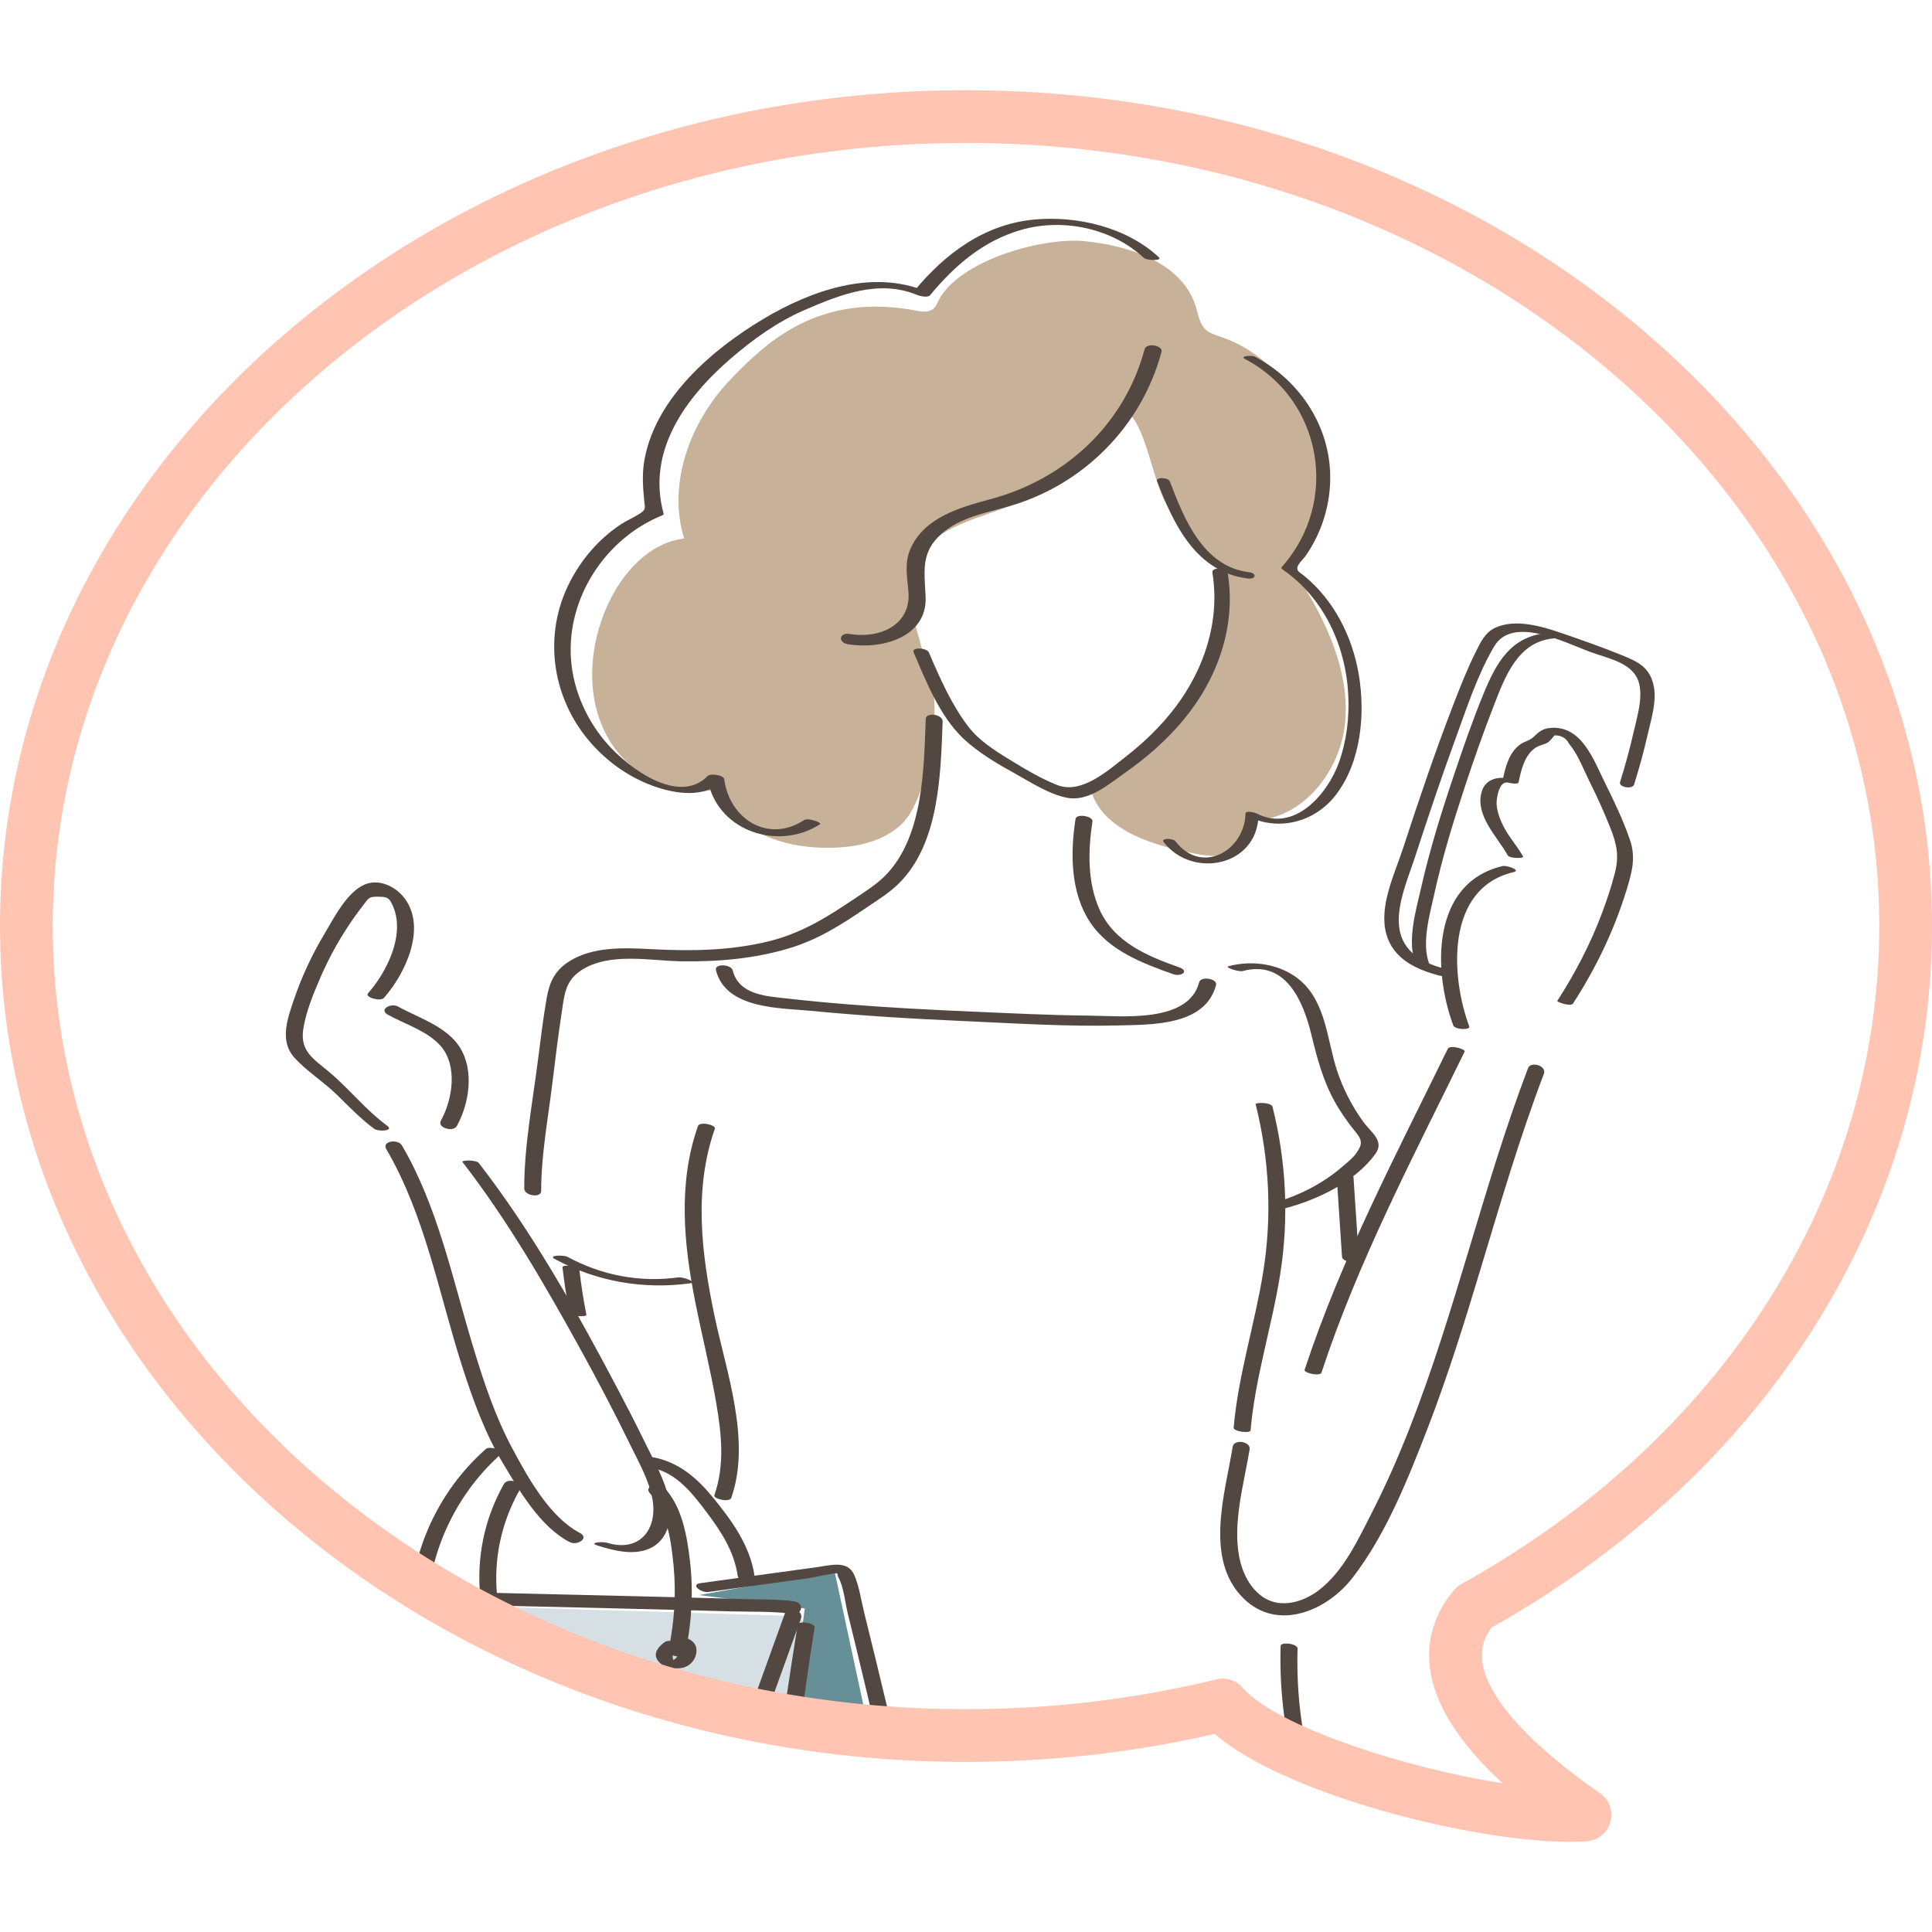 <?xml version="1.0" encoding="utf-8"?>
<!-- Generator: Adobe Illustrator 26.0.2, SVG Export Plug-In . SVG Version: 6.00 Build 0)  -->
<svg version="1.1" xmlns="http://www.w3.org/2000/svg" xmlns:xlink="http://www.w3.org/1999/xlink" x="0px" y="0px"
	 viewBox="0 0 150 150" enable-background="new 0 0 150 150" xml:space="preserve">
<g id="レイヤー_1">
	<g>
		<g>
			<defs>
				<path id="SVGID_1_" d="M147.953,71.899c0,22.19-13.349,41.694-33.506,52.877c-4.449,5.288,2.206,11.696,8.614,16.132
					c-6.901,0.493-23.907-3.697-28.134-8.535c-6.334,1.546-13.018,2.373-19.927,2.373c-40.291,0-72.953-28.138-72.953-62.848
					S34.709,9.051,75,9.051S147.953,37.189,147.953,71.899z"/>
			</defs>
			<clipPath id="SVGID_00000037689467551512706370000014997262055232102330_">
				<use xlink:href="#SVGID_1_"  overflow="visible"/>
			</clipPath>
			<g clip-path="url(#SVGID_00000037689467551512706370000014997262055232102330_)">
				<path fill="#C7B299" d="M79.259,38.922c-2.953,1.346-6.836,1.823-8.168,4.782c-0.99,2.2-0.016,4.722,0.591,7.058
					c0.592,2.276,0.987,2.818,0.848,5.166c-0.138,2.328-0.898,6.629-2.647,8.172c-1.731,1.528-4.227,1.823-6.532,1.696
					c-3.109-0.171-6.769-1.587-7.239-4.665c-3.37,1.126-7.283-0.839-8.977-3.962c-1.694-3.123-1.415-7.052,0.078-10.277
					c1.14-2.462,3.208-4.756,5.901-5.081c-1.329-4.312,0.514-9.155,3.649-12.401c2.791-2.888,6.876-6.792,14.557-5.257
					c0.344,0.069,0.723,0.072,1.03-0.099c0.364-0.202,0.456-0.666,0.68-1.017c1.929-3.019,8.134-4.612,11.156-4.315
					c3.581,0.352,7.668,1.713,8.683,5.165c0.169,0.576,0.261,1.215,0.682,1.644c0.345,0.352,0.845,0.491,1.312,0.651
					c3.112,1.067,5.586,3.705,6.685,6.807c1.098,3.101,0.871,6.604-0.391,9.642c-0.222,0.535-0.48,1.089-0.424,1.665
					c0.048,0.488,0.317,0.922,0.571,1.341c1.936,3.184,3.497,6.821,3.122,10.528c-0.374,3.708-3.24,7.362-6.963,7.523
					c0.264,1.126-0.687,2.249-1.791,2.595c-1.104,0.346-2.296,0.12-3.429-0.115c-3.153-0.655-6.866-1.903-7.606-5.037
					c5.993-2.426,10.339-8.485,10.713-14.94c0.02-0.35,0.029-0.709-0.077-1.043c-0.166-0.525-0.59-0.92-0.984-1.304
					c-1.458-1.422-2.726-3.038-3.772-4.785c-0.922-1.539-1.544-5.646-2.73-6.798c0,0-2.423,1.561-3.547,2.819
					C82.832,36.658,81.196,38.039,79.259,38.922z"/>
				<polygon fill="#D6DFE4" points="62.006,125.48 27.274,124.404 7.757,188.335 12.367,192.638 52.478,194.943 62.621,126.248 				
					"/>
				<polygon fill="#678F97" points="54.276,123.841 64.787,121.96 75.988,173.913 73.08,179.523 54.588,183.159 62.483,124.88 				
					"/>
				<g>
					<g>
						<g>
							<path fill="#534741" d="M71.873,55.824c-0.144,3.835-0.184,8.976-2.988,11.998c-0.748,0.806-1.69,1.38-2.594,1.989
								c-2.114,1.425-4.094,2.655-6.613,3.274c-2.985,0.734-6.061,0.77-9.113,0.608c-2.103-0.111-4.543-0.223-6.396,0.963
								c-1.124,0.72-1.516,1.632-1.729,2.863c-0.272,1.572-0.467,3.16-0.667,4.743c-0.413,3.274-1.075,6.7-1.071,10.008
								c0.001,0.585,1.315,0.755,1.314,0.206c-0.003-2.799,0.545-5.687,0.88-8.459c0.217-1.793,0.439-3.587,0.711-5.372
								c0.208-1.368,0.253-2.483,1.522-3.311c2.197-1.432,5.368-0.73,7.826-0.697c2.816,0.038,5.672-0.205,8.375-1.03
								c2.218-0.676,4.007-1.822,5.898-3.109c0.88-0.599,1.792-1.149,2.554-1.902c3.147-3.108,3.25-8.472,3.405-12.567
								C73.209,55.447,71.894,55.267,71.873,55.824L71.873,55.824z"/>
						</g>
						<g>
							<path fill="#534741" d="M94.131,44.464c0.601,3.716-0.609,7.432-2.848,10.405c-1.11,1.474-2.447,2.766-3.901,3.897
								c-1.398,1.088-3.435,2.916-5.296,2.185c-1.306-0.513-2.592-1.294-3.784-2.024c-1.131-0.693-2.308-1.452-3.124-2.516
								c-1.303-1.699-2.22-3.791-3.059-5.753c-0.164-0.384-1.361-0.423-1.189-0.019c0.959,2.243,2.023,4.931,3.809,6.647
								c1.185,1.138,2.656,1.989,4.082,2.781c1.224,0.68,2.661,1.623,4.063,1.878c1.641,0.298,3.191-1.051,4.442-1.931
								c1.675-1.178,3.249-2.542,4.558-4.122c2.644-3.191,4.106-7.262,3.436-11.408C95.256,44.092,94.052,43.981,94.131,44.464
								L94.131,44.464z"/>
						</g>
						<g>
							<path fill="#534741" d="M83.505,63.578c-0.411,2.645-0.403,5.7,1.123,8.013c1.464,2.22,4.079,3.2,6.476,4.049
								c0.581,0.206,1.288-0.239,0.442-0.538c-2.472-0.875-5.04-1.942-6.181-4.49c-0.945-2.112-0.896-4.585-0.547-6.828
								C84.886,63.355,83.573,63.146,83.505,63.578L83.505,63.578z"/>
						</g>
						<g>
							<path fill="#534741" d="M96.476,75.392c3.38-0.909,4.719,2.394,5.338,4.932c0.438,1.795,0.883,3.514,1.782,5.149
								c0.467,0.85,1.019,1.639,1.633,2.39c0.556,0.68,0.582,0.983,0.009,1.752c-0.249,0.335-0.625,0.626-0.936,0.897
								c-1.626,1.416-3.547,2.383-5.627,2.93c-0.313,0.082,0.806,0.449,1.105,0.37c2.512-0.661,5.43-2.057,7.002-4.217
								c0.743-1.021-0.342-1.668-0.951-2.518c-0.865-1.206-1.559-2.545-2.023-3.956c-0.772-2.347-0.844-5.263-2.85-6.993
								c-1.498-1.292-3.719-1.611-5.586-1.108C95.057,75.106,96.178,75.472,96.476,75.392L96.476,75.392z"/>
						</g>
						<g>
							<path fill="#534741" d="M97.486,85.728c1.073,4.28,1.287,8.694,0.585,13.053c-0.652,4.05-1.933,7.96-2.29,12.062
								c-0.026,0.303,1.291,0.47,1.314,0.206c0.357-4.102,1.643-8.01,2.29-12.062c0.697-4.362,0.489-8.77-0.585-13.053
								C98.707,85.562,97.451,85.59,97.486,85.728L97.486,85.728z"/>
						</g>
						<g>
							<g>
								<path fill="#534741" d="M45.022,119.017c-2.347-1.226-4.044-4.313-5.261-6.59c-1.335-2.497-2.227-5.211-3.044-7.912
									c-1.585-5.237-2.721-10.82-5.513-15.589c-0.302-0.515-1.588-0.348-1.209,0.299c3.018,5.155,4.087,11.247,5.893,16.877
									c0.831,2.59,1.775,5.198,3.181,7.538c1.299,2.161,2.856,4.883,5.162,6.088C44.809,120.03,45.792,119.419,45.022,119.017
									L45.022,119.017z"/>
							</g>
							<g>
								<path fill="#534741" d="M30.06,87.399c-1.672-1.224-2.975-2.9-4.565-4.223c-1.13-0.94-2.205-1.564-1.954-3.245
									c0.205-1.374,0.791-2.774,1.337-4.041c0.591-1.371,1.304-2.687,2.124-3.934c0.375-0.571,0.771-1.129,1.193-1.667
									c0.457-0.583,0.408-0.676,1.207-0.669c0.726,0.007,0.838,0.119,1.11,0.741c0.972,2.22-0.496,5.125-1.947,6.769
									c-0.26,0.294,0.972,0.655,1.244,0.347c1.642-1.862,3.325-5.388,1.626-7.704c-0.674-0.919-1.966-1.568-3.095-1.11
									c-1.408,0.572-2.449,2.669-3.188,3.908c-0.946,1.587-1.733,3.274-2.327,5.024c-0.511,1.505-1.155,3.236,0.063,4.557
									c0.946,1.028,2.239,1.844,3.253,2.831c0.943,0.918,1.862,1.886,2.927,2.666C29.364,87.867,30.633,87.819,30.06,87.399
									L30.06,87.399z"/>
							</g>
							<g>
								<path fill="#534741" d="M30.123,78.788c1.319,0.729,3.026,1.242,4.057,2.384c1.38,1.528,0.965,4.194,0.051,5.831
									c-0.313,0.561,0.958,0.917,1.231,0.428c0.977-1.751,1.374-4.343,0.229-6.132c-1.037-1.62-3.19-2.27-4.789-3.152
									C30.368,77.851,29.36,78.367,30.123,78.788L30.123,78.788z"/>
							</g>
							<g>
								<path fill="#534741" d="M35.899,90.209c3.489,4.505,6.381,9.5,9.13,14.48c1.355,2.456,2.663,4.939,3.89,7.462
									c0.655,1.347,1.474,2.765,1.738,4.248c0.415,2.329-1.004,4.166-3.532,3.377c-0.312-0.097-1.514-0.023-0.715,0.226
									c1.238,0.386,2.723,0.774,3.98,0.245c1.514-0.637,1.852-2.409,1.538-3.87c-0.321-1.496-1.135-2.914-1.801-4.281
									c-0.703-1.442-1.435-2.87-2.184-4.289c-3.183-6.026-6.579-12.101-10.761-17.501C36.959,90.018,35.804,90.086,35.899,90.209
									L35.899,90.209z"/>
							</g>
						</g>
						<g>
							<path fill="#534741" d="M102.603,106.559c2.858-8.675,7.121-16.74,11.114-24.919c0.089-0.182-1.145-0.551-1.314-0.206
								c-3.993,8.178-8.256,16.244-11.114,24.919C101.21,106.592,102.492,106.895,102.603,106.559L102.603,106.559z"/>
						</g>
						<g>
							<path fill="#534741" d="M118.638,82.93c-3.497,9.187-5.611,18.836-9.209,27.986c-0.864,2.198-1.815,4.364-2.888,6.468
								c-1.078,2.113-2.229,4.63-4.168,6.095c-1.169,0.883-2.854,1.409-4.199,0.589c-1.102-0.672-1.72-1.958-1.959-3.183
								c-0.524-2.684,0.371-5.702,0.805-8.355c0.101-0.619-1.212-0.828-1.314-0.206c-0.598,3.655-2.219,8.727,0.816,11.751
								c2.656,2.645,6.506,0.989,8.489-1.578c2.596-3.361,4.297-7.648,5.818-11.578c1.588-4.101,2.89-8.306,4.158-12.514
								c1.521-5.045,3.003-10.104,4.879-15.032C120.11,82.733,118.847,82.38,118.638,82.93L118.638,82.93z"/>
						</g>
						<g>
							<path fill="#534741" d="M105.508,97.786c-0.141-2.132-0.282-4.264-0.423-6.395c-0.03-0.447-1.337-0.556-1.314-0.206
								c0.141,2.132,0.282,4.264,0.423,6.395C104.223,98.027,105.531,98.136,105.508,97.786L105.508,97.786z"/>
						</g>
						<g>
							<path fill="#534741" d="M126.874,60.903c0.388-1.259,0.747-2.526,1.036-3.812c0.263-1.174,0.728-2.582,0.493-3.789
								c-0.292-1.498-1.217-1.918-2.489-2.435c-1.544-0.627-3.119-1.182-4.695-1.722c-1.529-0.523-3.579-1.132-5.143-0.4
								c-0.786,0.368-1.142,1.15-1.512,1.895c-0.646,1.299-1.18,2.656-1.704,4.007c-1.428,3.687-2.694,7.439-3.922,11.196
								c-0.663,2.027-1.898,4.515-1.306,6.669c0.539,1.961,2.36,2.778,4.164,3.242c0.521,0.134,1.104-0.352,0.382-0.538
								c-2.131-0.549-3.726-1.67-3.569-4.107c0.101-1.565,0.784-3.131,1.267-4.613c1.011-3.106,2.054-6.202,3.175-9.269
								c0.86-2.354,1.671-4.855,2.948-7.026c1.437-2.444,5.465-0.318,7.514,0.432c1.375,0.504,3.372,0.837,3.755,2.466
								c0.282,1.2-0.187,2.635-0.453,3.819c-0.289,1.286-0.647,2.553-1.036,3.812C125.662,61.111,126.745,61.323,126.874,60.903
								L126.874,60.903z"/>
						</g>
						<g>
							<path fill="#534741" d="M111.024,74.963c-0.721-1.593-0.009-3.987,0.342-5.586c0.608-2.772,1.443-5.496,2.331-8.19
								c0.713-2.163,1.467-4.315,2.295-6.437c0.878-2.251,1.848-4.893,4.574-5.18c0.707-0.074-0.186-0.454-0.5-0.421
								c-2.793,0.294-3.896,2.31-4.889,4.726c-0.853,2.075-1.589,4.205-2.304,6.331c-0.967,2.874-1.875,5.781-2.543,8.741
								c-0.388,1.717-1.153,4.239-0.377,5.954C110.077,75.177,111.132,75.202,111.024,74.963L111.024,74.963z"/>
						</g>
						<g>
							<path fill="#534741" d="M114.07,79.681c-1.446-3.877-1.843-10.723,3.438-11.968c0.629-0.148-0.534-0.546-0.84-0.474
								c-5.554,1.309-5.419,8.126-3.834,12.377C112.957,79.946,114.191,80.004,114.07,79.681L114.07,79.681z"/>
						</g>
						<g>
							<path fill="#534741" d="M118.258,66.507c-0.455-0.819-1.111-1.521-1.533-2.355c-0.254-0.503-0.489-1.126-0.528-1.693
								c-0.027-0.395,0.17-1.888,0.902-1.691c0.085,0.023,0.762,0.161,0.803-0.033c0.195-0.924,0.443-2.048,1.256-2.641
								c0.347-0.253,0.723-0.255,1.06-0.475c0.174-0.16,0.332-0.335,0.472-0.526c0.545-0.002,0.921,0.215,1.127,0.652
								c0.68,0.78,1.139,2.022,1.602,2.951c0.584,1.174,1.13,2.371,1.612,3.591c0.505,1.28,0.686,2.185,0.341,3.519
								c-0.276,1.066-0.627,2.117-1.017,3.147c-0.898,2.377-2.07,4.629-3.451,6.759c-0.046,0.072,1.042,0.483,1.23,0.192
								c1.769-2.728,3.183-5.662,4.14-8.772c0.413-1.342,0.753-2.519,0.286-3.892c-0.518-1.522-1.226-3.006-1.941-4.444
								c-0.885-1.78-1.806-4.481-4.236-4.282c-0.333,0.027-0.595,0.11-0.865,0.307c-0.409,0.298-0.389,0.431-0.876,0.669
								c-0.177,0.086-0.352,0.139-0.519,0.245c-0.939,0.598-1.236,1.787-1.451,2.807c0.268-0.011,0.535-0.022,0.803-0.033
								c-1.006-0.271-2.163-0.139-2.461,1.045c-0.457,1.817,1.252,3.425,2.045,4.852C117.209,66.678,118.336,66.647,118.258,66.507
								L118.258,66.507z"/>
						</g>
						<g>
							<g>
								<path fill="#534741" d="M37.729,112.494c-4.238,3.734-6.426,9.359-5.803,14.975c0.045,0.405,1.344,0.474,1.314,0.206
									c-0.618-5.577,1.523-11.142,5.736-14.854C39.192,112.631,38.022,112.236,37.729,112.494L37.729,112.494z"/>
							</g>
							<g>
								<path fill="#534741" d="M50.49,115.978c1.331,1.373,1.64,3.817,1.813,5.661c0.2,2.126,0.052,4.287-0.381,6.375
									c-0.13,0.625,1.182,0.84,1.314,0.206c0.477-2.301,0.605-4.701,0.332-7.038c-0.229-1.965-0.621-4.265-2.043-5.731
									C51.093,115.008,49.917,115.388,50.49,115.978L50.49,115.978z"/>
							</g>
							<g>
								<g>
									<path fill="#534741" d="M61.649,124.324c-1.3-0.176-2.658-0.133-3.966-0.173c-2.736-0.084-5.472-0.15-8.208-0.217
										c-6.185-0.151-12.372-0.283-18.556-0.459c-1.597-0.046-3.347,0.016-4.867-0.19c-0.204-0.028-0.602,0.014-0.689,0.258
										c-1.621,4.509-3.232,9.022-4.84,13.536c-3.237,9.088-6.458,18.181-9.63,27.291c-2.437,6.999-4.974,13.991-7.098,21.093
										c-0.299,0.998-1.198,2.696,0.319,2.962c1.083,0.19,2.245,0.156,3.341,0.203c1.98,0.086,3.96,0.148,5.941,0.207
										c8.276,0.248,16.57,0.55,24.85,0.576c0.177,0.001,0.354,0.007,0.531,0.01c0.164,0.003,0.449-0.092,0.512-0.268
										c2.588-7.175,5.175-14.35,7.763-21.525c4.104-11.379,8.208-22.758,12.312-34.137c0.941-2.61,1.882-5.219,2.823-7.829
										c0.24-0.666-1.017-1.038-1.227-0.457c-2.588,7.175-5.175,14.35-7.763,21.525c-4.104,11.379-8.208,22.758-12.312,34.137
										c-0.941,2.61-1.882,5.219-2.823,7.829c0.171-0.089,0.341-0.178,0.512-0.268c-7-0.129-14-0.279-20.999-0.463
										c-3.927-0.103-7.861-0.184-11.784-0.4c-0.451-0.025-0.918-0.103-1.369-0.097c-0.856,0.013,0.436,0.213,0.125,0.407
										c0.149-0.093,0.311-1.348,0.366-1.54c1.873-6.563,4.253-13.004,6.49-19.448c3.137-9.038,6.328-18.057,9.535-27.071
										c1.228-3.451,2.458-6.9,3.692-10.348c0.403-1.125,0.805-2.25,1.209-3.375c0.19-0.529,0.643-1.291,0.666-1.857
										c0.003-0.074,0.06-0.168,0.086-0.24c-0.23,0.086-0.46,0.172-0.689,0.258c1.3,0.176,2.658,0.133,3.966,0.173
										c2.736,0.083,5.472,0.15,8.208,0.217c6.185,0.151,12.372,0.283,18.556,0.459c1.597,0.045,3.346-0.016,4.867,0.19
										C62.314,125.407,62.473,124.436,61.649,124.324L61.649,124.324z"/>
								</g>
								<g>
									<path fill="#534741" d="M61.926,126.162c-1.249,7.797-2.279,15.635-3.414,23.449c-1.753,12.075-3.504,24.151-5.26,36.226
										c-0.427,2.938-0.818,5.884-1.288,8.816c0.174-0.058,0.348-0.117,0.522-0.175c-6.28-0.347-12.56-0.694-18.84-1.041
										c-4.591-0.254-9.181-0.507-13.772-0.761c-2.775-0.153-5.568-0.417-8.347-0.461c-0.892-0.014,0.096-0.104,0.126,0.118
										c-0.04-0.3-1.811-1.138-2.057-1.293c-1.731-1.088-3.461-2.175-5.191-3.263c-0.286-0.18-1.568-0.143-0.987,0.222
										c1.515,0.952,3.03,1.905,4.545,2.857c0.998,0.627,2.191,1.735,3.398,1.891c2.181,0.282,4.452,0.246,6.646,0.367
										c9.117,0.504,18.234,1.008,27.351,1.512c2.467,0.136,4.933,0.273,7.4,0.409c0.124,0.007,0.492,0.011,0.522-0.175
										c1.249-7.797,2.279-15.635,3.414-23.449c1.753-12.075,3.504-24.151,5.26-36.226c0.427-2.938,0.818-5.884,1.288-8.816
										C63.298,126.001,61.985,125.789,61.926,126.162L61.926,126.162z"/>
								</g>
								<g>
									<path fill="#534741" d="M47.023,190.277c1.505-6.458,3.126-12.891,4.693-19.334c2.42-9.954,4.841-19.909,7.259-29.864
										c0.601-2.473,1.22-4.942,1.798-7.421c0.068-0.293-1.235-0.544-1.314-0.206c-1.505,6.458-3.126,12.891-4.693,19.334
										c-2.42,9.955-4.841,19.909-7.259,29.864c-0.601,2.473-1.22,4.942-1.798,7.421
										C45.641,190.364,46.945,190.615,47.023,190.277L47.023,190.277z"/>
								</g>
							</g>
							<g>
								<path fill="#534741" d="M52.975,127.576c-0.343-0.156-0.439-0.147-0.289,0.027c0.048,0.091,0.072,0.188,0.073,0.291
									c0.009,0.159-0.022,0.33-0.074,0.48c-0.045,0.129-0.107,0.249-0.193,0.357c-0.05,0.063-0.41,0.273-0.413,0.285
									c0.371,0.132,0.469,0.132,0.295,0.002c-0.049-0.059-0.088-0.124-0.115-0.196c-0.039-0.113-0.04-0.23-0.008-0.345
									c0.081-0.29,0.363-0.485,0.593-0.654c0.206-0.151-0.344-0.344-0.413-0.362c-0.243-0.064-0.613-0.124-0.834,0.038
									c-0.439,0.323-0.915,0.824-0.55,1.389c0.373,0.576,1.284,0.729,1.91,0.607c0.618-0.121,1.074-0.638,1.114-1.271
									c0.052-0.811-0.686-1.103-1.374-1.159c-0.139-0.011-0.568-0.016-0.504,0.218C52.254,127.508,52.813,127.563,52.975,127.576
									L52.975,127.576z"/>
							</g>
							<g>
								<path fill="#534741" d="M32.713,127.318c-0.081,0.021-0.179-0.052-0.208-0.021c0.002-0.003-0.003,0.168,0.001,0.155
									c-0.013,0.051-0.044,0.115-0.08,0.153c-0.03,0.031-0.151,0.084-0.101,0.078c0.08-0.011-0.059-0.017-0.096-0.042
									c0.006,0.004-0.013-0.083-0.029-0.001c0.029-0.146,0.486-0.341,0.593-0.393c0.272-0.131,0.314-0.444,0.102-0.652
									c-0.23-0.226-0.641-0.284-0.929-0.145c-0.513,0.247-1.334,0.723-0.984,1.406c0.329,0.641,1.242,0.874,1.898,0.715
									c0.582-0.141,1.089-0.705,0.926-1.332c-0.175-0.674-1.007-0.985-1.631-0.821c-0.267,0.07-0.497,0.316-0.334,0.594
									C32,127.287,32.42,127.395,32.713,127.318L32.713,127.318z"/>
							</g>
						</g>
						<g>
							<path fill="#534741" d="M58.579,122.338c-0.342-2.35-1.791-4.329-3.266-6.122c-1.218-1.48-2.601-2.667-4.517-3.058
								c-0.801-0.163-0.921,0.658-0.128,0.82c1.869,0.381,3.121,2.007,4.207,3.449c1.127,1.496,2.129,3.041,2.403,4.931
								C57.354,122.878,58.67,122.959,58.579,122.338L58.579,122.338z"/>
						</g>
						<g>
							<path fill="#534741" d="M39.125,115.216c-1.532,2.719-2.148,5.74-1.828,8.843c0.061,0.593,1.377,0.636,1.306-0.05
								c-0.302-2.93,0.305-5.782,1.75-8.347C40.687,115.07,39.422,114.689,39.125,115.216L39.125,115.216z"/>
						</g>
						<g>
							<path fill="#534741" d="M54.968,123.604c2.594-0.356,5.187-0.712,7.781-1.068c0.354-0.049,2.15-0.452,2.235-0.382
								c0.061,0.05,0.057,0.223,0.095,0.29c0.441,0.772,0.536,2.006,0.749,2.86c0.967,3.891,1.878,7.795,2.79,11.699
								c2.302,9.855,4.559,19.72,6.768,29.596c0.568,2.541,1.316,5.119,1.672,7.701c0.121-0.112,0.241-0.225,0.362-0.337
								c-7.022,1.358-14.043,2.715-21.065,4.073c-0.852,0.165,0.071,0.788,0.571,0.692c7.022-1.358,14.043-2.715,21.065-4.073
								c0.193-0.037,0.393-0.111,0.362-0.337c-0.311-2.259-0.96-4.512-1.455-6.734c-1.056-4.734-2.129-9.465-3.209-14.194
								c-2.143-9.389-4.255-18.792-6.582-28.138c-0.241-0.966-0.388-2.091-0.799-3.005c-0.507-1.126-1.846-0.715-2.832-0.58
								c-3.026,0.415-6.052,0.831-9.077,1.246C53.538,123.03,54.471,123.672,54.968,123.604L54.968,123.604z"/>
						</g>
						<g>
							<path fill="#534741" d="M54.189,87.429c-1.558,4.425-1.109,9.105-0.216,13.621c0.514,2.602,1.168,5.177,1.62,7.791
								c0.419,2.42,0.701,4.876-0.13,7.242c-0.103,0.295,1.178,0.593,1.314,0.206c1.56-4.444-0.387-9.758-1.309-14.162
								c-1.003-4.79-1.627-9.774,0.035-14.493C55.607,87.34,54.326,87.041,54.189,87.429L54.189,87.429z"/>
						</g>
						<g>
							<path fill="#534741" d="M52.701,99.173c-3.029,0.415-5.966-0.144-8.651-1.597c-0.263-0.142-1.55-0.137-0.979,0.172
								c3.23,1.748,6.875,2.386,10.509,1.888C54.216,99.549,52.997,99.133,52.701,99.173L52.701,99.173z"/>
						</g>
						<g>
							<path fill="#534741" d="M43.67,98.381c0.133,1.173,0.315,2.337,0.545,3.494c0.075,0.375,1.348,0.378,1.314,0.206
								c-0.23-1.158-0.412-2.322-0.545-3.494C44.943,98.223,43.646,98.174,43.67,98.381L43.67,98.381z"/>
						</g>
						<g>
							<path fill="#534741" d="M93.101,76.268c-0.832,3.197-6.04,2.609-8.572,2.584c-3.105-0.031-6.212-0.19-9.314-0.324
								c-3.094-0.134-6.187-0.296-9.274-0.542c-1.615-0.129-3.228-0.281-4.837-0.463c-1.631-0.184-3.728-0.273-4.219-2.188
								c-0.122-0.475-1.439-0.55-1.298,0c0.78,3.042,5.029,2.914,7.472,3.153c3.948,0.386,7.909,0.616,11.872,0.792
								c3.952,0.176,7.931,0.433,11.887,0.334c2.606-0.065,6.77,0.036,7.597-3.141C94.541,75.989,93.236,75.751,93.101,76.268
								L93.101,76.268z"/>
						</g>
						<g>
							<path fill="#534741" d="M99.428,127.795c-0.184,6.109,1.297,12.118,4.307,17.438c0.07-0.076,0.139-0.152,0.209-0.228
								c-7.67,2.194-15.589,3.357-23.568,3.419c-0.901,0.007-0.311,0.564,0.27,0.559c8.183-0.064,16.299-1.212,24.169-3.463
								c0.087-0.025,0.285-0.092,0.209-0.228c-2.988-5.281-4.464-11.225-4.282-17.291
								C100.755,127.598,99.439,127.451,99.428,127.795L99.428,127.795z"/>
						</g>
						<g>
							<path fill="#534741" d="M103.909,149.28c1.81,11.471,2.396,23.114,1.708,34.709c-0.34,5.726-0.988,11.434-1.94,17.09
								c-0.904,5.371-2.072,10.704-2.63,16.128c-0.598,5.82-0.424,11.732,1.6,17.277c0.181-0.153,0.361-0.306,0.542-0.459
								c-7.234,0.176-14.216,2.086-21.212,3.748c-6.363,1.512-12.738,2.56-19.294,2.52c-12.353-0.076-24.66-3.439-35.395-9.537
								c-6.013-3.416-11.496-7.694-16.26-12.706c-0.032,0.203-0.064,0.407-0.095,0.61c8.676-5.068,15.313-13.072,18.667-22.545
								c0.187-0.527-1.113-0.773-1.314-0.206c-3.255,9.193-9.765,17.076-18.187,21.995c-0.261,0.152-0.314,0.38-0.095,0.61
								c17.277,18.176,43.648,26.159,68.131,21.093c8.395-1.737,16.634-4.487,25.274-4.697c0.212-0.005,0.653-0.154,0.542-0.459
								c-3.815-10.455-0.968-21.622,0.87-32.173c1.967-11.294,2.729-22.789,2.26-34.244c-0.258-6.294-0.886-12.565-1.868-18.787
								C105.125,148.701,103.807,148.638,103.909,149.28L103.909,149.28z"/>
						</g>
						<g>
							<path fill="#534741" d="M88.865,27.119c-1.577,5.859-6.169,10.083-11.957,11.635c-2.341,0.628-5.122,1.399-6.209,3.83
								c-0.501,1.122-0.265,2.19-0.168,3.358c0.216,2.613-2.268,3.668-4.574,3.279c-0.8-0.135-0.926,0.661-0.125,0.797
								c2.573,0.435,6.171-0.515,6.033-3.68c-0.085-1.96-0.406-3.444,1.235-4.894c1.453-1.283,3.425-1.619,5.23-2.135
								c5.759-1.646,10.289-6.188,11.849-11.984C90.317,26.811,89.012,26.575,88.865,27.119L88.865,27.119z"/>
						</g>
						<g>
							<path fill="#534741" d="M89.977,19.977c-2.51-2.34-6.354-3.25-9.714-2.928c-3.857,0.369-6.907,2.656-9.304,5.565
								c0.328,0.008,0.657,0.015,0.985,0.023c-4.209-1.762-8.953-0.1-12.682,2.128c-3.952,2.361-8.274,6.066-9.203,10.803
								c-0.223,1.135-0.153,2.186-0.04,3.323c0.059,0.596,0.155,0.664-0.401,1.023c-0.449,0.291-0.957,0.494-1.408,0.792
								c-1.728,1.137-3.114,2.766-4.034,4.613c-1.948,3.909-1.367,8.545,1.348,11.942c1.348,1.686,3.135,3.013,5.167,3.755
								c1.738,0.634,4.084,0.997,5.506-0.462c-0.427-0.086-0.854-0.173-1.282-0.259c0.537,4.132,5.424,5.868,8.763,3.69
								c0.155-0.101-0.927-0.523-1.249-0.313c-2.821,1.84-5.803-0.119-6.199-3.171c-0.043-0.334-1.076-0.47-1.282-0.259
								c-2.253,2.311-6.143-0.618-7.769-2.456c-1.591-1.799-2.643-4.106-2.839-6.507c-0.394-4.813,2.649-9.477,7.083-11.27
								c0.085-0.035,0.115-0.07,0.092-0.155c-1.313-4.843,1.705-8.968,5.178-11.981c1.741-1.51,3.667-2.895,5.791-3.812
								c2.772-1.196,5.78-2.392,8.736-1.154c0.178,0.074,0.818,0.225,0.985,0.022c1.913-2.321,4.143-4.236,7.085-5.083
								c3.232-0.931,7.041-0.132,9.514,2.174C89.038,20.231,90.279,20.259,89.977,19.977L89.977,19.977z"/>
						</g>
						<g>
							<path fill="#534741" d="M96.666,27.875c6.022,3.167,7.361,11.097,2.851,16.143c-0.08,0.089,0.031,0.177,0.098,0.223
								c3.165,2.185,4.866,5.897,5.063,9.68c0.092,1.778-0.125,3.604-0.726,5.284c-0.864,2.412-3.438,5.465-6.369,3.959
								c-0.122-0.063-0.873-0.283-0.881,0.013c-0.08,2.858-3.387,4.813-5.457,2.121c-0.167-0.218-1.148-0.247-0.901,0.075
								c2.217,2.883,7.253,1.9,7.363-2.039c-0.294,0.004-0.587,0.009-0.881,0.013c2.416,1.241,5.272,0.499,6.91-1.656
								c1.941-2.554,2.278-6.256,1.758-9.328c-0.501-2.953-1.934-5.792-4.287-7.693c-0.217-0.175-0.488-0.285-0.489-0.551
								c-0.001-0.302,0.498-0.737,0.668-0.983c0.447-0.647,0.821-1.347,1.116-2.076c0.653-1.618,0.91-3.399,0.71-5.133
								c-0.407-3.54-2.664-6.594-5.788-8.237C97.19,27.569,96.205,27.632,96.666,27.875L96.666,27.875z"/>
						</g>
						<g>
							<path fill="#534741" d="M89.837,37.356c1.286,3.385,3.051,7.085,7.073,7.562c0.599,0.071,0.689-0.419,0.077-0.491
								c-3.561-0.422-5.049-4.126-6.16-7.05C90.707,37.062,89.708,37.018,89.837,37.356L89.837,37.356z"/>
						</g>
					</g>
				</g>
			</g>
		</g>
		<path fill="#FFC4B2" d="M121.849,142.995c-7.613,0-22.131-3.687-27.545-8.371c-6.268,1.44-12.756,2.17-19.304,2.17
			c-41.355,0-75-29.112-75-64.896C0,36.116,33.645,7.005,75,7.005s75,29.111,75,64.894c0,22.102-12.778,42.435-34.201,54.468
			c-0.617,0.835-0.845,1.684-0.716,2.646c0.369,2.759,3.615,6.386,9.143,10.212c0.714,0.495,1.039,1.386,0.809,2.224
			c-0.229,0.838-0.962,1.439-1.828,1.501C122.784,142.98,122.33,142.994,121.849,142.995z M94.927,130.326
			c0.583,0,1.147,0.25,1.542,0.7c2.62,3,12.551,6.243,20.179,7.42c-3.363-3.109-5.248-6.086-5.623-8.891
			c-0.294-2.196,0.349-4.304,1.856-6.097c0.161-0.191,0.355-0.351,0.574-0.472c20.32-11.274,32.452-30.372,32.452-51.088
			c0-33.526-31.808-60.801-70.906-60.801S4.094,38.373,4.094,71.899C4.094,105.425,35.902,132.7,75,132.7
			c6.608,0,13.149-0.779,19.442-2.315C94.602,130.345,94.766,130.326,94.927,130.326z"/>
	</g>
	<g>
		<g>
			<defs>
				<path id="SVGID_00000096049522980504145720000002334052394354199954_" d="M147.594-117.632
					c0,22.813-13.724,42.864-34.446,54.361c-4.574,5.436,2.267,12.024,8.855,16.585c-7.095,0.507-24.578-3.801-28.923-8.774
					c-6.512,1.589-13.383,2.44-20.486,2.44c-41.421,0-75-28.928-75-64.611s33.579-64.611,75-64.611S147.594-153.316,147.594-117.632
					z"/>
			</defs>
			<clipPath id="SVGID_00000181054000222726551840000000739773238823777457_">
				<use xlink:href="#SVGID_00000096049522980504145720000002334052394354199954_"  overflow="visible"/>
			</clipPath>
			<g clip-path="url(#SVGID_00000181054000222726551840000000739773238823777457_)">
				<polygon fill="#D6DFE4" points="59.235,-62.548 23.529,-63.654 3.464,2.07 8.204,6.494 49.44,8.864 59.867,-61.758 				"/>
				<g>
					<g>
						<g>
							<g>
								<g>
									<path fill="#534741" d="M58.868-63.736c-1.336-0.181-2.733-0.137-4.078-0.178c-2.812-0.086-5.625-0.155-8.438-0.223
										c-6.359-0.155-12.719-0.291-19.077-0.472c-1.641-0.047-3.44,0.016-5.003-0.195c-0.209-0.028-0.619,0.015-0.709,0.265
										c-1.666,4.636-3.323,9.276-4.976,13.916C13.26-41.28,9.949-31.932,6.687-22.566C4.182-15.371,1.574-8.183-0.61-0.881
										c-0.307,1.026-1.232,2.772,0.328,3.045c1.114,0.196,2.308,0.16,3.435,0.209C5.188,2.462,7.224,2.526,9.26,2.587
										c8.508,0.255,17.035,0.566,25.547,0.592c0.182,0.001,0.364,0.007,0.546,0.01c0.169,0.003,0.461-0.095,0.526-0.275
										c2.66-7.376,5.321-14.753,7.981-22.129c4.219-11.698,8.438-23.396,12.657-35.095c0.968-2.683,1.935-5.366,2.903-8.048
										c0.247-0.685-1.045-1.067-1.261-0.469c-2.66,7.376-5.321,14.753-7.981,22.129C45.959-29,41.74-17.301,37.521-5.603
										c-0.968,2.683-1.935,5.366-2.903,8.048c0.175-0.092,0.351-0.183,0.526-0.275c-7.197-0.133-14.393-0.287-21.589-0.476
										C9.518,1.587,5.475,1.505,1.441,1.283C0.978,1.257,0.497,1.177,0.034,1.183c-0.88,0.013,0.448,0.219,0.129,0.418
										c0.153-0.095,0.32-1.386,0.376-1.583c1.925-6.747,4.373-13.369,6.672-19.994c3.225-9.292,6.505-18.564,9.802-27.83
										c1.262-3.547,2.527-7.094,3.796-10.639c0.414-1.157,0.828-2.313,1.243-3.47c0.195-0.544,0.661-1.327,0.685-1.909
										c0.003-0.076,0.062-0.172,0.088-0.246c-0.236,0.088-0.472,0.177-0.709,0.265c1.336,0.181,2.733,0.137,4.078,0.178
										c2.812,0.086,5.625,0.155,8.438,0.223c6.359,0.156,12.719,0.291,19.077,0.472c1.641,0.047,3.44-0.016,5.003,0.195
										C59.552-62.623,59.715-63.621,58.868-63.736L58.868-63.736z"/>
								</g>
								<g>
									<path fill="#534741" d="M59.153-61.847c-1.284,8.016-2.343,16.074-3.509,24.107c-1.802,12.414-3.602,24.829-5.407,37.243
										c-0.439,3.02-0.841,6.049-1.324,9.063c0.179-0.06,0.357-0.12,0.536-0.18C42.992,8.029,36.536,7.673,30.08,7.316
										c-4.719-0.261-9.439-0.522-14.158-0.783c-2.853-0.158-5.725-0.429-8.582-0.474C6.423,6.044,7.438,5.952,7.469,6.18
										c-0.042-0.308-1.862-1.17-2.115-1.33C3.575,3.732,1.796,2.614,0.017,1.496C-0.278,1.31-1.595,1.349-0.997,1.724
										C0.56,2.703,2.118,3.682,3.675,4.661c1.026,0.645,2.253,1.784,3.493,1.944c2.242,0.29,4.577,0.253,6.833,0.378
										c9.373,0.518,18.745,1.036,28.118,1.554c2.536,0.14,5.072,0.28,7.607,0.42c0.128,0.007,0.506,0.011,0.536-0.18
										c1.284-8.016,2.343-16.074,3.509-24.107c1.802-12.414,3.602-24.829,5.407-37.243c0.439-3.02,0.841-6.049,1.324-9.063
										C60.564-62.012,59.214-62.23,59.153-61.847L59.153-61.847z"/>
								</g>
								<g>
									<path fill="#534741" d="M49.799,7.665c-0.686-0.478-1.609-0.74-2.378-1.048c-1.586-0.635-3.185-1.239-4.785-1.836
										c-2.347-0.875-4.84-2.095-7.317-2.549c-0.829-0.152-0.966,0.743-0.14,0.894c2.103,0.385,4.79,1.651,6.963,2.461
										c1.494,0.557,2.986,1.122,4.468,1.71c0.768,0.305,1.701,0.555,2.387,1.033C49.526,8.7,50.533,8.177,49.799,7.665
										L49.799,7.665z"/>
								</g>
								<g>
									<path fill="#534741" d="M43.832,4.067c1.547-6.639,3.214-13.253,4.824-19.877c2.488-10.234,4.977-20.467,7.463-30.702
										c0.617-2.542,1.254-5.081,1.848-7.629c0.07-0.301-1.27-0.559-1.351-0.211c-1.547,6.639-3.214,13.253-4.824,19.877
										c-2.488,10.234-4.977,20.467-7.463,30.702c-0.617,2.542-1.254,5.081-1.848,7.629C42.411,4.156,43.751,4.415,43.832,4.067
										L43.832,4.067z"/>
								</g>
							</g>
						</g>
						<g>
							<path fill="#534741" d="M102.314-38.08c1.861,11.793,2.463,23.763,1.756,35.683c-0.349,5.887-1.016,11.754-1.994,17.57
								c-0.929,5.522-2.13,11.005-2.703,16.581c-0.615,5.983-0.435,12.062,1.645,17.762c0.186-0.157,0.371-0.314,0.557-0.472
								c-7.437,0.181-14.615,2.144-21.807,3.853c-6.541,1.554-13.095,2.632-19.836,2.591c-12.7-0.078-25.352-3.535-36.388-9.804
								c-6.182-3.512-11.819-7.91-16.717-13.063c-0.033,0.209-0.065,0.418-0.098,0.627c8.919-5.21,15.742-13.439,19.191-23.178
								c0.192-0.542-1.144-0.795-1.351-0.211C21.221,19.308,14.529,27.413,5.87,32.47c-0.268,0.157-0.322,0.391-0.098,0.627
								c17.761,18.686,44.872,26.893,70.043,21.685c8.631-1.786,17.101-4.613,25.983-4.828c0.218-0.005,0.671-0.159,0.557-0.472
								c-3.922-10.748-0.995-22.228,0.894-33.076c2.022-11.61,2.806-23.429,2.323-35.205c-0.265-6.471-0.911-12.918-1.92-19.315
								C103.564-38.676,102.21-38.74,102.314-38.08L102.314-38.08z"/>
						</g>
					</g>
					<g>
						<path fill="#534741" d="M82.05,53.948c-1.476,4.776-2.187,9.874-3.09,14.779c-1.346,7.318-2.596,14.656-3.688,22.017
							c-0.465,3.137-0.915,6.28-1.221,9.437c-0.042,0.435,1.311,0.624,1.351,0.211c0.615-6.351,1.68-12.669,2.724-18.961
							c1.156-6.964,2.38-13.922,3.79-20.84c0.438-2.147,0.835-4.336,1.483-6.433C83.515,53.79,82.185,53.511,82.05,53.948
							L82.05,53.948z"/>
					</g>
					<g>
						<path fill="#534741" d="M65.63,115.653c-1.24-1.79-1.065-4.636-0.88-6.721c0.2-2.248,0.776-4.424,1.681-6.49
							c0.112-0.256-1.087-0.568-1.25-0.196c-0.971,2.215-1.56,4.56-1.719,6.975c-0.131,1.996-0.246,4.66,0.941,6.374
							C64.621,115.909,65.791,115.886,65.63,115.653L65.63,115.653z"/>
					</g>
					<g>
						<path fill="#534741" d="M74.312,101.391c1.553,7.663,7.724,14.429,13.791,19.002c1.485,1.12,3.151,1.978,4.624,3.102
							c1.656,1.264,4.021,4.437,0.978,5.698c-1.061,0.44-2.321,0.11-3.396-0.101c-1.371-0.27-2.742-0.545-4.112-0.817
							c-2.598-0.516-5.388-0.748-7.535-2.43c-2.077-1.627-3.157-3.67-4.551-5.835c-1.038-1.612-2.336-2.952-4.226-3.471
							c-0.521-0.143-1.241,0.195-0.407,0.424c2.708,0.743,3.651,3.747,5.079,5.821c1.14,1.656,2.734,3.261,4.536,4.185
							c1.987,1.019,4.349,1.268,6.513,1.698c2.299,0.457,4.708,1.199,7.062,1.255c1.516,0.036,3.277-0.444,3.732-2.096
							c0.494-1.791-1.576-3.719-2.866-4.648c-1.823-1.313-3.766-2.384-5.518-3.81c-1.714-1.396-3.326-2.922-4.822-4.548
							c-3.464-3.766-6.622-8.273-7.656-13.371C75.472,101.12,74.233,100.999,74.312,101.391L74.312,101.391z"/>
					</g>
					<g>
						<path fill="#534741" d="M63.174,56.851c-0.013,9.624,0.302,19.142,1.216,28.73c0.475,4.976,1.019,9.946,1.583,14.913
							c0.052,0.462,1.39,0.552,1.351,0.211c-1.372-12.075-2.727-24.185-2.802-36.351c-0.015-2.431,0-4.861,0.003-7.292
							C64.525,56.614,63.174,56.471,63.174,56.851L63.174,56.851z"/>
					</g>
					<g>
						<path fill="#534741" d="M87.232,119.734c-4.242-0.319-7.804-3.553-10.804-6.268c-2.786-2.521-6.49-4.864-8.217-8.292
							c-0.232-0.459-1.577-0.476-1.335,0.003c0.902,1.789,2.235,3.196,3.73,4.507c1.841,1.614,3.689,3.216,5.518,4.846
							c3.212,2.863,6.905,5.677,11.351,6.011C88.385,120.61,87.905,119.784,87.232,119.734L87.232,119.734z"/>
					</g>
					<g>
						<path fill="#534741" d="M64.394,116.771c0.169,2.648,0.388,5.292,0.667,7.93c0.067,0.637-0.086,2.018,0.432,2.504
							c0.483,0.453,1.452,0.219,2.022,0.192c0.201-0.009,0.495-0.108,0.524-0.346c0.365-2.974,0.73-5.948,1.095-8.922
							c0.072-0.587-1.178-0.779-1.25-0.196c-0.365,2.974-0.73,5.948-1.095,8.922c0.175-0.115,0.35-0.231,0.524-0.346
							c-0.375,0.018-0.894,0.104-1.263,0.025c0.184,0.138,0.369,0.275,0.553,0.413c-0.532-1.431-0.422-3.406-0.561-4.928
							c-0.161-1.761-0.294-3.525-0.407-5.29C65.6,116.18,64.353,116.125,64.394,116.771L64.394,116.771z"/>
					</g>
					<g>
						<path fill="#534741" d="M59.856,57.197c-1.28,11.493-3.805,22.849-5.967,34.198c-0.602,3.163-1.517,6.5-1.587,9.738
							c-0.054,2.492,0.443,5.034,0.817,7.488c0.487,3.192,1.019,6.382,1.293,9.601c0.241,2.823,0.466,6.018-0.592,8.716
							c-0.332,0.846-0.824,1.735-1.531,2.327c-1.122,0.939-2.668,0.81-4.034,0.714c-1.903-0.133-3.738-0.676-5.597-1.07
							c-0.799-0.17-0.886,0.431-0.094,0.599c2.995,0.636,6.736,1.939,9.768,0.846c2.538-0.915,3.313-4.08,3.516-6.473
							c0.526-6.187-1.108-12.45-1.88-18.553c-0.222-1.752-0.427-3.513-0.204-5.273c0.227-1.793,0.566-3.574,0.893-5.351
							c1.056-5.737,2.207-11.457,3.285-17.191c1.253-6.667,2.512-13.36,3.264-20.106C61.255,56.977,59.902,56.782,59.856,57.197
							L59.856,57.197z"/>
					</g>
					<g>
						<path fill="#534741" d="M43.764,55.475c-0.462,15.335,0.157,30.528,2.365,45.721c0.091,0.624,1.447,0.653,1.343-0.057
							c-2.195-15.104-2.817-30.206-2.358-45.452C45.135,55.019,43.784,54.825,43.764,55.475L43.764,55.475z"/>
					</g>
					<g>
						<path fill="#534741" d="M45.216,103.55c-2.359,3.469-3.449,7.745-4.091,11.839c-0.658,4.196-0.852,8.53-0.307,12.75
							c0.067,0.518,1.418,0.613,1.337-0.013c-0.536-4.143-0.325-8.407,0.321-12.525c0.632-4.03,1.688-8.216,4.009-11.63
							C46.824,103.471,45.519,103.104,45.216,103.55L45.216,103.55z"/>
					</g>
					<g>
						<path fill="#534741" d="M53.783,113.847c-0.543,1.857-1.493,4.221-3.326,5.139c-2.699,1.351-5.858-0.238-6.251-3.204
							c-0.055-0.418-1.386-0.477-1.351-0.211c0.392,2.96,3.176,4.517,5.979,4.455c1.389-0.031,2.895-0.404,3.897-1.417
							c1.193-1.207,1.933-2.948,2.402-4.55C55.223,113.753,53.893,113.468,53.783,113.847L53.783,113.847z"/>
					</g>
				</g>
			</g>
		</g>
	</g>
	<g>
		<g>
			<defs>
				<path id="SVGID_00000166645843365529805430000007273342577413237653_" d="M-20.045-120.287
					c0,22.813-13.724,42.864-34.446,54.361c-4.574,5.436,2.267,12.024,8.855,16.585c-7.095,0.507-24.578-3.801-28.923-8.774
					c-6.512,1.589-13.383,2.44-20.486,2.44c-41.421,0-75-28.928-75-64.611s33.579-64.611,75-64.611S-20.045-155.971-20.045-120.287z
					"/>
			</defs>
			<clipPath id="SVGID_00000183206979056495429550000003371467065948190897_">
				<use xlink:href="#SVGID_00000166645843365529805430000007273342577413237653_"  overflow="visible"/>
			</clipPath>
			<g clip-path="url(#SVGID_00000183206979056495429550000003371467065948190897_)">
				<g>
					<g>
						<path fill="#534741" d="M-27.291,38.366c4.443-1.578,8.626-3.958,12.82-6.084c1.861-0.943,3.718-1.909,5.629-2.747
							c2.112-0.926,3.45-2.575,4.527-4.58c1.277-2.377,2.146-4.973,3.096-7.491c1.162-3.078,1.905-6.581,0.599-9.738
							c-1.256-3.035-3.886-5.625-6.182-7.91c-1.784-1.776-3.726-3.361-5.678-4.944c-4.943-4.007-8.965-8.731-13.083-13.548
							c-3.939-4.608-8.224-9.075-13.942-11.404c-0.232-0.094-0.66,0.028-0.883,0.202c-2.059-1.779-4.778-2.914-6.398-5.164
							c-0.042-0.059-0.124-0.09-0.217-0.109c1.545-0.911,3.24-1.516,5.087-1.619c0.517-0.029,1.135-0.513,0.269-0.464
							C-52.236-36.64-55.82-25.528-61.873-18.561c0.485-6.969-0.854-13.911-3.093-20.505c-2.122-6.25-5.023-12.196-7.91-18.119
							C-75.75-63.079-78.799-69-80.483-75.369c-1.305-4.936-2.121-10.067-2.286-15.172c-0.134-4.141-0.073-9.159,2.476-12.655
							c0.128-0.175-1.013-0.217-1.227,0.075c-2.845,3.902-2.708,9.708-2.432,14.287c0.314,5.219,1.201,10.509,2.744,15.51
							c1.941,6.289,5.056,12.171,7.924,18.071c5.782,11.898,11.44,24.642,10.047,38.197c-0.031,0.3,1.063,0.045,1.185-0.075
							c3.437-3.373,5.663-7.647,8.439-11.531c1.55-2.168,3.463-4.368,5.733-5.932c0.05,0.067,0.105,0.129,0.157,0.194
							c1.472,1.848,3.575,2.893,5.445,4.296c1.088,0.817,2.107,1.82,2.706,3.056c0.265,0.546,0.448,1.131,0.481,1.741
							c0.021,0.386-0.009,0.792-0.119,1.163c-0.109,0.371-0.964,1.278-1.378,1.096c-0.278-0.122-1.116-0.106-1.146,0.324
							c-0.116,1.663-0.306,3.527-1.907,4.428c-1.609,0.906-3.947,1.425-5.774,1.162c-3.384-0.486-4.991-3.829-5.315-6.905
							c-0.015-0.139-0.189-0.203-0.401-0.211c-0.377-0.015-0.88,0.149-0.853,0.407c0.222,2.113,1.02,4.026,2.33,5.374
							c0.896,0.922,2.035,1.572,3.393,1.844c0.063,4.468-0.01,9.276,2.268,13.296c2.099,3.703,6.509,2.988,10.11,2.436
							c2.18-0.334,4.342-0.856,6.43-1.567c1.493-0.509,2.971-1.166,3.192-2.909c0.226-1.782-0.686-3.645-1.274-5.281
							c-0.628-1.747-1.297-3.483-2.084-5.165c-1.562-3.336-3.652-6.298-6.235-8.92c0.107-0.889-0.124-1.842-0.504-2.619
							c-0.332-0.678-0.759-1.261-1.248-1.784c5.959,2.675,10.281,7.757,14.412,12.665c2.234,2.654,4.473,5.303,6.964,7.722
							c1.944,1.887,4.043,3.579,6.14,5.289c2.049,1.671,3.993,3.445,5.782,5.395c2.263,2.469,4.763,5.152,5.089,8.641
							c0.297,3.18-0.963,6.12-2.05,9.027c-0.91,2.435-1.805,4.988-3.376,7.089c-1.296,1.734-3.008,2.347-4.872,3.252
							c-2.033,0.987-4.041,2.024-6.056,3.046c-4.364,2.213-8.67,4.431-13.386,5.801c-3.519,1.023-7.138,1.701-10.787,2.037
							c-2.008,0.185-4.046,0.285-6.063,0.228c-1.785-0.05-3.489-0.379-4.688-1.826c-1.82-2.198-1.934-5.446-2.082-8.156
							c-0.2-3.681-0.156-7.373-0.164-11.059c-0.008-3.653,0.048-7.313-0.034-10.966c-0.07-3.133-0.471-6.248-0.836-9.357
							c-0.654-5.571-1.755-12.3,1.555-17.271c0.141-0.211,0.011-0.337-0.202-0.391c-0.307-0.078-0.791-0.005-0.935,0.21
							c-3.79,5.692-2.151,13.453-1.42,19.782c0.967,8.378,0.521,16.822,0.652,25.24c0.052,3.321-0.078,7.012,1.1,10.178
							c0.998,2.682,3.007,4.073,5.836,4.29C-41.804,42.286-34.075,40.776-27.291,38.366z M-40.526-22.365
							c0.807,0.016,1.614-0.294,2.125-0.965c0.05-0.066,0.084-0.139,0.127-0.208c2.596,2.793,4.593,5.978,6.095,9.499
							c0.832,1.951,1.57,3.958,2.225,5.975c0.291,0.895,0.605,1.905,0.431,2.858c-0.289,1.59-1.968,1.941-3.29,2.351
							c-2.383,0.739-4.843,1.226-7.327,1.457c-1.361,0.127-3.006,0.354-4.328-0.115c-1.065-0.378-1.808-1.256-2.35-2.211
							c-2.184-3.843-2.134-8.476-2.188-12.764c0.195,0.005,0.389,0.01,0.591,0c1.939-0.095,4.356-0.606,5.997-1.701
							C-41-19.131-40.668-20.777-40.526-22.365z"/>
					</g>
				</g>
			</g>
		</g>
	</g>
</g>
<g id="レイヤー_2">
</g>
</svg>
